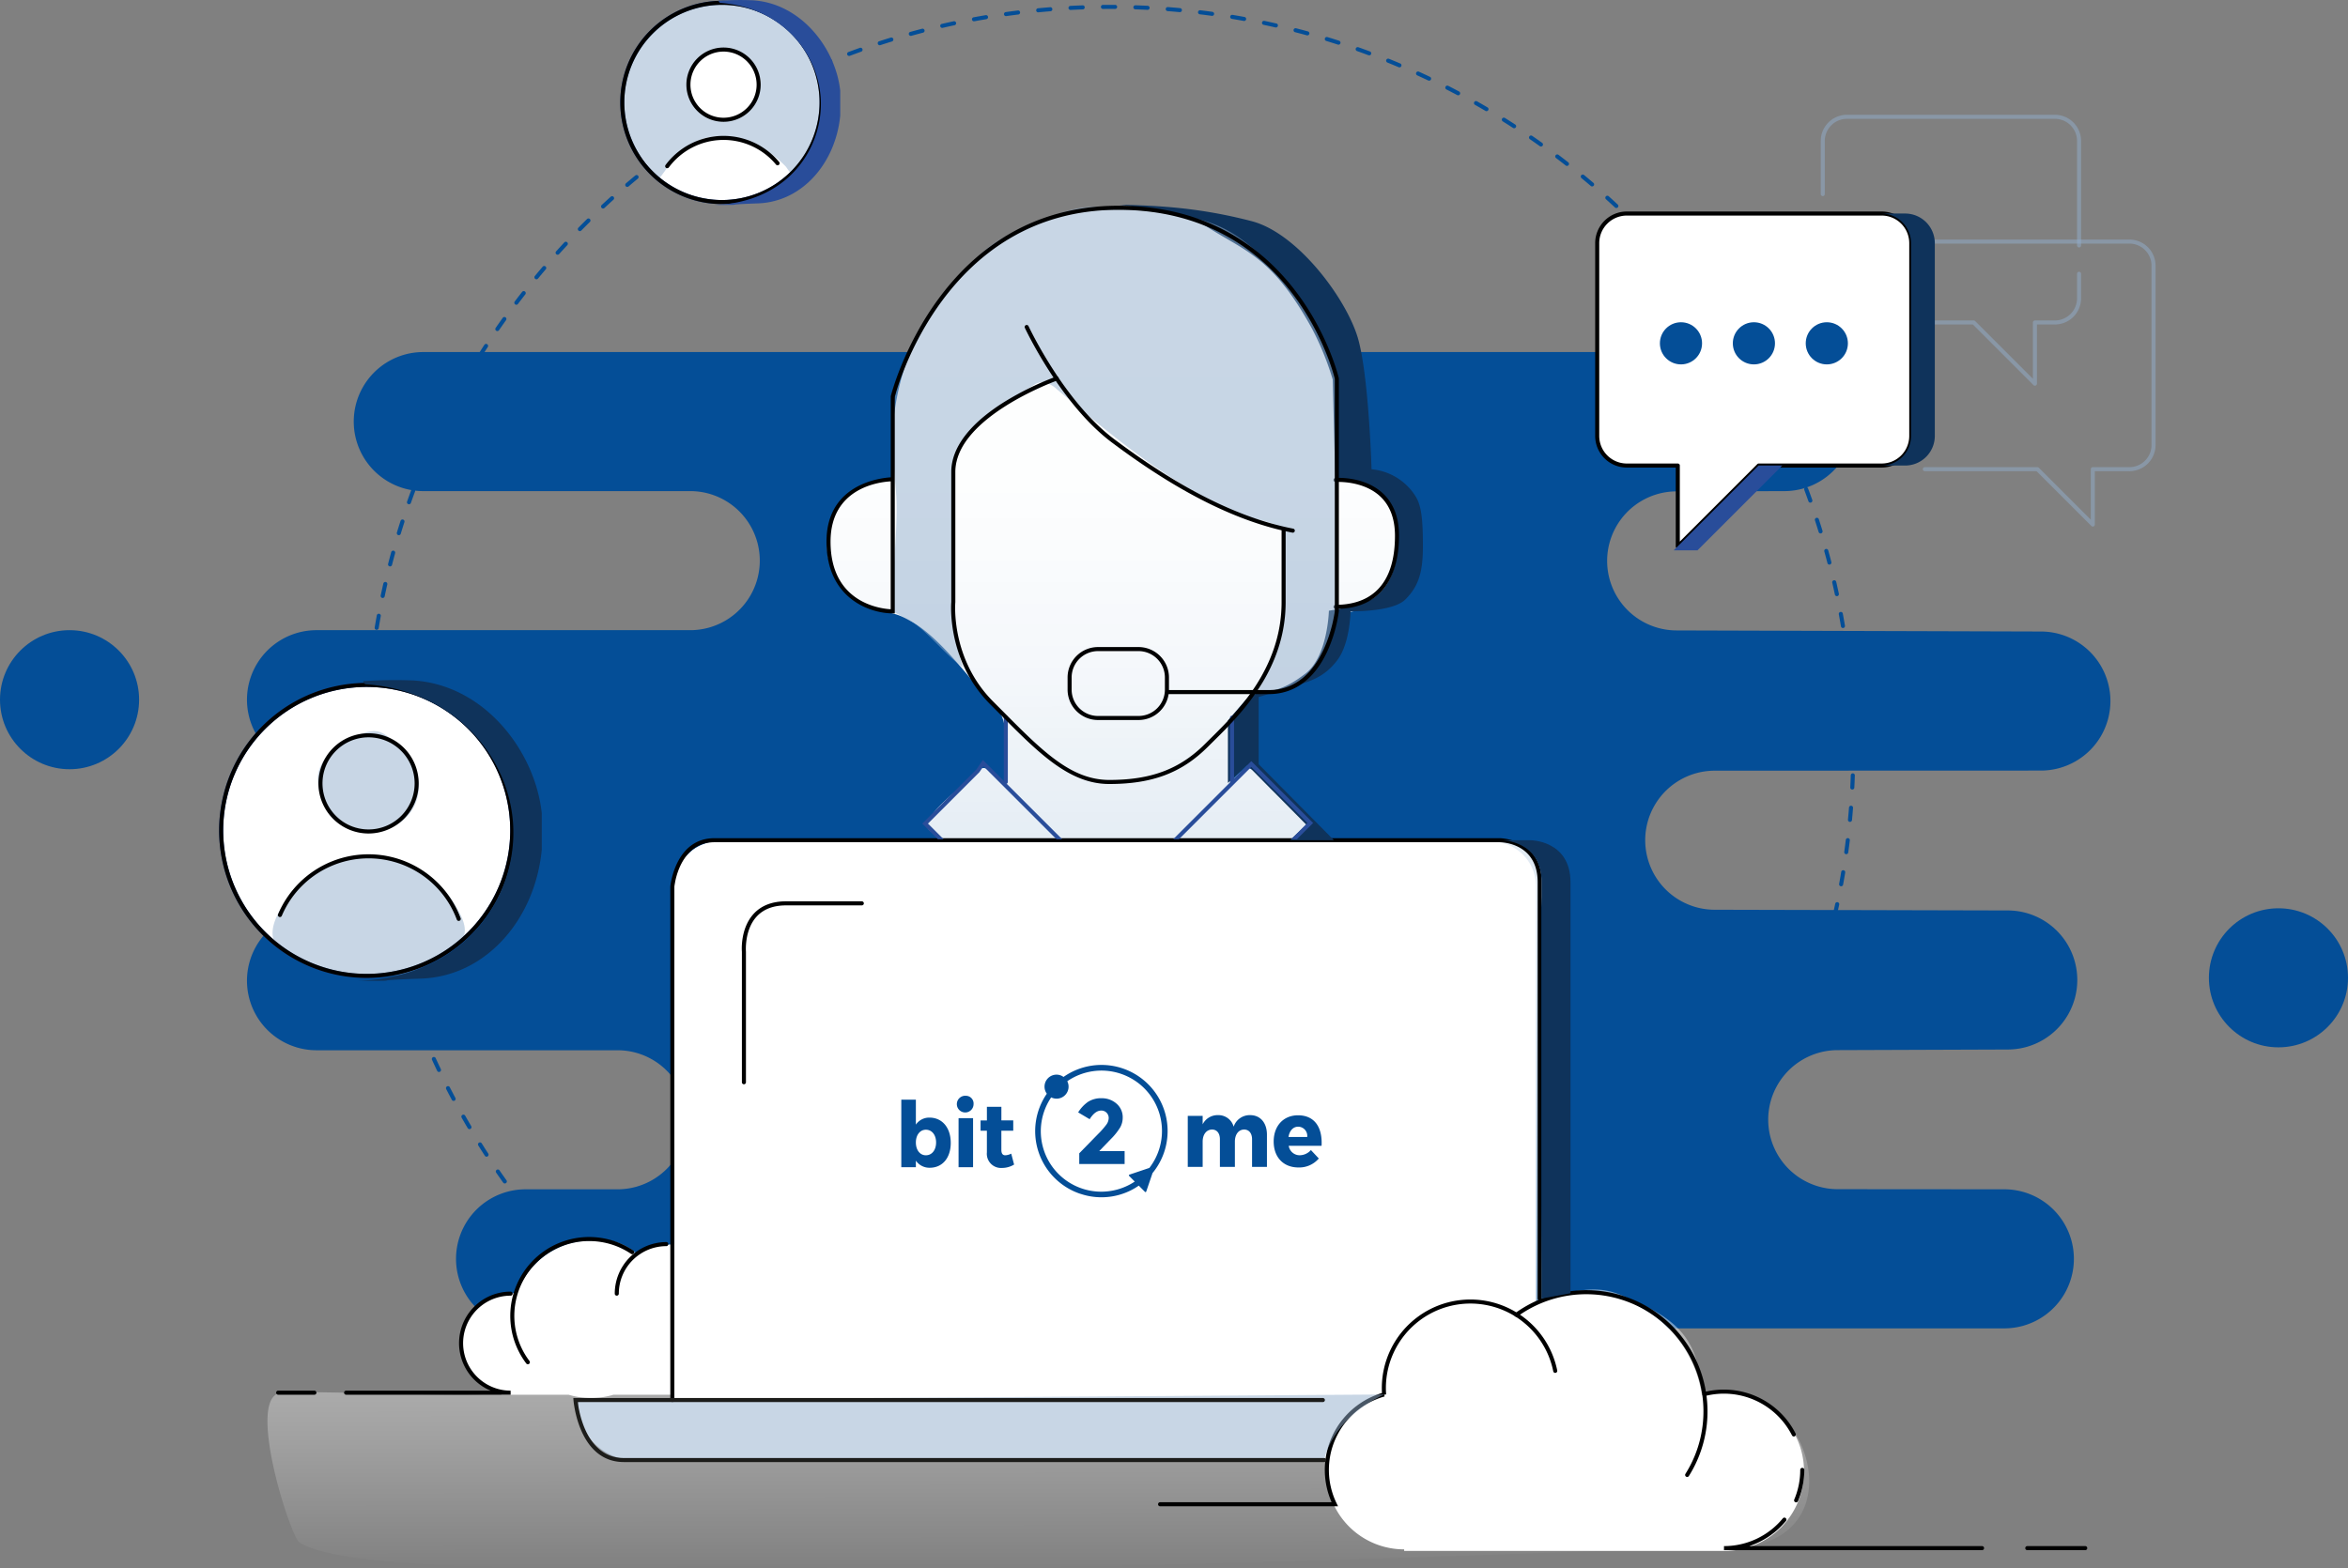 <svg xmlns="http://www.w3.org/2000/svg" xmlns:xlink="http://www.w3.org/1999/xlink" viewBox="0 0 579.03 386.867"><rect x="0" y="0" width="579.03" height="386.867" fill="#808080" stroke="none"/><defs><linearGradient id="a" x1="255.828" y1="50.416" x2="256.087" y2="387.422" gradientUnits="userSpaceOnUse"><stop offset="0" stop-color="#fff"/><stop offset="0.215" stop-color="#fff" stop-opacity="0.99"/><stop offset="0.35" stop-color="#fff" stop-opacity="0.956"/><stop offset="0.464" stop-color="#fff" stop-opacity="0.898"/><stop offset="0.565" stop-color="#fff" stop-opacity="0.817"/><stop offset="0.659" stop-color="#fff" stop-opacity="0.711"/><stop offset="0.746" stop-color="#fff" stop-opacity="0.582"/><stop offset="0.829" stop-color="#fff" stop-opacity="0.427"/><stop offset="0.908" stop-color="#fff" stop-opacity="0.248"/><stop offset="0.982" stop-color="#fff" stop-opacity="0.052"/><stop offset="1" stop-color="#fff" stop-opacity="0"/></linearGradient></defs><title>support-b2m</title><path d="M157.133,326.928a.497.497,0,0,1-.318-.114q-1.16-.958-2.305-1.935a.5.5,0,0,1,.646-.763l.003.003q1.138.971,2.292,1.923a.5.5,0,0,1-.319.886Zm-6.058-5.226a.495.495,0,0,1-.335-.129q-1.118-1.006-2.218-2.031a.5.5,0,1,1,.678-.735l.003.003q1.095,1.018,2.207,2.021a.5.5,0,0,1-.335.871Zm245.415-.103a.5.5,0,0,1-.335-.871q1.11-1.003,2.204-2.023a.5.5,0,1,1,.683.731l-.002.001q-1.1,1.024-2.216,2.033a.499.499,0,0,1-.335.129Zm-251.24-5.379a.498.498,0,0,1-.351-.144q-1.072-1.055-2.127-2.126a.5.5,0,1,1,.709-.704l.003.003q1.05,1.065,2.117,2.114a.5.5,0,0,1-.351.856Zm257.06-.108a.5.5,0,0,1-.351-.856q1.066-1.049,2.115-2.115a.5.5,0,0,1,.721.693l-.008.009q-1.055,1.072-2.127,2.127a.499.499,0,0,1-.35.144Zm-262.641-5.621a.5.5,0,0,1-.366-.159q-1.026-1.1-2.034-2.216a.5.5,0,0,1,.742-.67q1.003,1.11,2.023,2.204a.5.5,0,0,1-.366.841Zm268.219-.113a.5.5,0,0,1-.366-.841q1.018-1.094,2.021-2.206a.5.5,0,0,1,.742.67q-1.008,1.118-2.031,2.218a.5.5,0,0,1-.366.159ZM134.341,304.526a.499.499,0,0,1-.38-.175q-.977-1.144-1.936-2.303a.5.5,0,0,1,.763-.646l.008.01q.953,1.154,1.924,2.289a.5.5,0,0,1-.38.825Zm278.871-.119a.5.5,0,0,1-.381-.824q.973-1.14,1.924-2.293a.5.5,0,0,1,.771.637q-.958,1.16-1.934,2.305a.499.499,0,0,1-.381.176ZM129.279,298.337a.498.498,0,0,1-.395-.192q-.926-1.184-1.833-2.383a.5.5,0,0,1,.798-.604q.902,1.194,1.823,2.371a.5.5,0,0,1-.086.701.494.494,0,0,1-.308.106Zm288.992-.128a.491.491,0,0,1-.308-.106.498.498,0,0,1-.087-.699l.001-.002q.921-1.179,1.822-2.373a.5.5,0,1,1,.799.602q-.907,1.203-1.834,2.387a.499.499,0,0,1-.393.192ZM124.491,291.935a.498.498,0,0,1-.407-.209q-.873-1.223-1.728-2.46a.5.5,0,0,1,.823-.568q.85,1.232,1.718,2.446a.5.5,0,0,1-.406.791Zm298.568-.138a.5.5,0,0,1-.407-.79q.87-1.219,1.718-2.451a.5.5,0,0,1,.824.566q-.854,1.241-1.728,2.465a.501.501,0,0,1-.407.21Zm-303.073-6.467a.499.499,0,0,1-.419-.228q-.82-1.258-1.619-2.533a.5.5,0,0,1,.848-.531q.794,1.269,1.609,2.52a.5.5,0,0,1-.418.772Zm307.576-.148a.5.5,0,0,1-.419-.772q.814-1.255,1.609-2.524a.5.5,0,0,1,.848.531h0q-.8,1.276-1.619,2.538a.499.499,0,0,1-.419.228Zm-311.789-6.645a.5.5,0,0,1-.431-.246q-.764-1.292-1.506-2.6a.5.5,0,0,1,.869-.494h0q.738,1.301,1.499,2.586a.5.5,0,0,1-.43.754Zm316-.162a.5.5,0,0,1-.431-.753q.757-1.291,1.498-2.594a.5.5,0,0,1,.869.494q-.743,1.31-1.506,2.605a.497.497,0,0,1-.431.247Zm-319.912-6.807a.5.5,0,0,1-.442-.265q-.705-1.326-1.391-2.663a.5.5,0,0,1,.89-.455q.682,1.33,1.384,2.647a.5.5,0,0,1-.206.677l-0.0 0a.495.495,0,0,1-.234.059Zm323.822-.179a.491.491,0,0,1-.234-.059.499.499,0,0,1-.207-.675l0-.001q.703-1.323,1.384-2.656a.5.5,0,0,1,.892.452l-.002.003q-.684,1.34-1.392,2.67a.5.5,0,0,1-.441.266Zm-327.425-6.952a.5.5,0,0,1-.452-.284q-.647-1.355-1.273-2.721a.5.5,0,0,1,.909-.416q.623,1.358,1.266,2.705a.5.5,0,0,1-.451.716Zm331.027-.197a.5.5,0,0,1-.451-.715q.645-1.354,1.266-2.716a.5.5,0,0,1,.91.416q-.625,1.37-1.273,2.729A.499.499,0,0,1,439.286,264.24Zm-334.314-7.085a.499.499,0,0,1-.46-.305q-.587-1.38-1.152-2.772a.5.5,0,0,1,.927-.377h0q.562,1.386,1.145,2.759a.5.5,0,0,1-.46.695Zm337.599-.219a.492.492,0,0,1-.195-.04.499.499,0,0,1-.265-.654l0-.001q.584-1.377,1.146-2.768a.5.5,0,1,1,.928.373l-.001.002q-.565,1.397-1.153,2.783a.499.499,0,0,1-.46.305Zm-340.562-7.197a.5.5,0,0,1-.468-.324q-.526-1.405-1.03-2.82a.5.5,0,1,1,.942-.336q.501,1.409,1.024,2.805a.5.5,0,0,1-.293.643l-0.0 0A.481.481,0,0,1,102.009,249.739Zm343.523-.245a.5.5,0,0,1-.469-.675q.523-1.402,1.023-2.816a.5.5,0,0,1,.943.334q-.504,1.422-1.029,2.832a.5.5,0,0,1-.469.325Zm-346.158-7.292a.5.5,0,0,1-.476-.346q-.464-1.425-.904-2.861a.5.5,0,0,1,.331-.624.494.494,0,0,1,.621.32l.004.012q.438,1.427.899,2.846a.5.5,0,0,1-.476.654Zm348.79-.273a.493.493,0,0,1-.153-.024.5.5,0,0,1-.322-.629l0-0q.46-1.427.898-2.861a.5.5,0,0,1,.958.289l-.001.004q-.441,1.441-.904,2.875a.5.5,0,0,1-.475.347ZM97.073,234.557a.501.501,0,0,1-.481-.366q-.4-1.444-.777-2.897a.5.5,0,0,1,.968-.252q.376,1.447.773,2.882a.499.499,0,0,1-.347.615l-.001 0A.491.491,0,0,1,97.073,234.557Zm353.387-.306a.479.479,0,0,1-.133-.019.5.5,0,0,1-.35-.614l0-0q.4-1.443.772-2.897a.5.5,0,1,1,.969.25h0q-.376,1.462-.776,2.913a.501.501,0,0,1-.482.367ZM95.111,226.821a.5.5,0,0,1-.487-.388q-.336-1.46-.649-2.928a.5.5,0,1,1,.978-.209q.312,1.459.646,2.912a.5.5,0,0,1-.488.612Zm357.306-.341a.488.488,0,0,1-.111-.013.5.5,0,0,1-.376-.599l0-0q.334-1.459.644-2.93a.496.496,0,0,1,.584-.388l.009.002a.501.501,0,0,1,.386.593q-.312,1.478-.647,2.945a.499.499,0,0,1-.487.389Zm-358.928-7.471a.5.5,0,0,1-.491-.409q-.272-1.472-.521-2.952a.5.5,0,0,1,.986-.166q.248,1.472.518,2.937a.499.499,0,0,1-.4.582l-.001 0a.488.488,0,0,1-.091.009Zm360.542-.382a.571.571,0,0,1-.091-.008.501.501,0,0,1-.402-.582q.27-1.474.515-2.956a.495.495,0,0,1,.565-.413l.01.002a.5.5,0,0,1,.411.575v0q-.246,1.488-.517,2.972A.5.5,0,0,1,454.031,218.628ZM92.212,211.137a.5.5,0,0,1-.495-.431q-.209-1.488-.393-2.982a.5.5,0,0,1,.992-.123q.185,1.487.391,2.967a.5.5,0,0,1-.425.564l-.001 0A.566.566,0,0,1,92.212,211.137Zm363.085-.427a.552.552,0,0,1-.069-.005.499.499,0,0,1-.427-.562l0-.001q.204-1.484.386-2.977a.5.5,0,0,1,.992.121q-.182,1.499-.388,2.992a.5.5,0,0,1-.494.432Zm-364.021-7.517a.499.499,0,0,1-.497-.452q-.144-1.496-.263-2.997a.5.5,0,1,1,.997-.078h0q.118,1.493.261,2.979a.5.5,0,0,1-.449.546l-0,0c-.017.001-.032.002-.048.002Zm364.941-.452c-.016,0-.031-.001-.048-.002a.501.501,0,0,1-.451-.545q.139-1.487.255-2.98a.499.499,0,1,1,.996.076h0q-.116,1.503-.255,2.998a.5.5,0,0,1-.497.453ZM90.685,195.217a.5.5,0,0,1-.499-.474q-.078-1.5-.132-3.005a.499.499,0,0,1,.481-.518l.001,0a.493.493,0,0,1,.517.468l0.0.014q.054,1.498.132,2.989a.501.501,0,0,1-.473.526Zm366.102-.455-.025-0a.5.5,0,0,1-.474-.524h0q.075-1.491.124-2.989a.5.5,0,0,1,.5-.483l.017 0a.5.5,0,0,1,.483.516v0q-.05,1.506-.126,3.005a.499.499,0,0,1-.499.475ZM90.44,187.227a.5.5,0,0,1-.5-.495q-.008-.87-.008-1.742l.004-1.266a.5.5,0,0,1,.5-.497h.003a.5.5,0,0,1,.497.503v0l-.004,1.259q0,.867.008,1.732a.5.5,0,0,1-.495.505H90.445Zm366.573-.459h-.004a.5.5,0,0,1-.496-.503l.004-1.274q-.001-.858-.009-1.718a.5.5,0,0,1,.496-.504h.004a.5.5,0,0,1,.5.496q.007.863.009,1.726l-.004,1.282a.5.5,0,0,1-.5.497ZM90.537,179.23l-.017-0a.499.499,0,0,1-.483-.515l0-.001q.051-1.506.125-3.005a.48.48,0,0,1,.483-.477q.021 0.0.041.002a.5.5,0,0,1,.475.524q-.074,1.491-.125,2.989A.5.5,0,0,1,90.537,179.23Zm366.36-.455a.501.501,0,0,1-.5-.481q-.056-1.498-.132-2.99a.5.5,0,0,1,.997-.064l.001.012q.078,1.499.134,3.004a.5.5,0,0,1-.481.518ZM90.978,171.245l-.039-.001a.5.5,0,0,1-.46-.536v-0q.115-1.502.255-2.997a.5.5,0,1,1,.996.093q-.139,1.488-.254,2.98A.5.5,0,0,1,90.978,171.245Zm365.458-.456a.499.499,0,0,1-.497-.46q-.12-1.493-.262-2.98a.5.5,0,1,1,.996-.095h0q.142,1.494.262,2.995a.499.499,0,0,1-.457.538l-.001 0Q456.456,170.789,456.435,170.789ZM91.764,163.286a.511.511,0,0,1-.061-.003.501.501,0,0,1-.437-.557q.181-1.495.386-2.983a.5.5,0,0,1,.99.137q-.204,1.48-.383,2.967A.5.5,0,0,1,91.764,163.286Zm363.866-.453a.499.499,0,0,1-.495-.439q-.183-1.487-.391-2.966a.5.5,0,0,1,.99-.139q.208,1.488.393,2.982a.499.499,0,0,1-.434.557l-.001 0A.432.432,0,0,1,455.63,162.833ZM92.896,155.369a.472.472,0,0,1-.082-.007.5.5,0,0,1-.412-.575l0-0q.245-1.485.515-2.964a.5.5,0,1,1,.983.18h0q-.268,1.469-.512,2.947A.5.5,0,0,1,92.896,155.369Zm361.584-.45a.5.5,0,0,1-.492-.417q-.248-1.477-.52-2.946a.5.5,0,1,1,.982-.185l.001.004q.274,1.477.523,2.962a.5.5,0,0,1-.41.576l-0,0A.539.539,0,0,1,454.479,154.919ZM94.373,147.508a.5.5,0,0,1-.49-.603q.311-1.474.645-2.938a.5.5,0,1,1,.975.219l-.001.003q-.331,1.457-.641,2.922A.5.5,0,0,1,94.373,147.508Zm358.609-.446a.501.501,0,0,1-.489-.396q-.311-1.464-.647-2.92a.5.5,0,0,1,.975-.225q.338,1.463.651,2.937a.5.5,0,0,1-.489.604Zm-356.789-7.342a.5.5,0,0,1-.485-.625q.375-1.458.773-2.907a.5.5,0,0,1,.964.265q-.396,1.441-.768,2.891A.5.5,0,0,1,96.193,139.72Zm354.948-.441a.501.501,0,0,1-.484-.375q-.375-1.449-.774-2.889a.5.5,0,0,1,.962-.269l.001.002q.401,1.447.78,2.905a.5.5,0,0,1-.359.609l-0.0 0A.481.481,0,0,1,451.142,139.279Zm-352.788-7.26a.487.487,0,0,1-.146-.022.5.5,0,0,1-.333-.624q.441-1.447.904-2.882a.5.5,0,0,1,.952.307q-.461,1.427-.899,2.866A.501.501,0,0,1,98.354,132.02Zm350.61-.436a.499.499,0,0,1-.478-.353q-.441-1.432-.903-2.852a.5.5,0,0,1,.951-.31h0q.466,1.428.907,2.868a.5.5,0,0,1-.33.625l-.001 0A.491.491,0,0,1,448.964,131.584Zm-348.103-7.19a.51.51,0,0,1-.167-.028.501.501,0,0,1-.305-.638q.503-1.424,1.029-2.838a.5.5,0,0,1,.938.349h0q-.523,1.406-1.024,2.822A.499.499,0,0,1,100.861,124.394Zm345.585-.401a.499.499,0,0,1-.471-.332q-.502-1.411-1.026-2.81a.5.5,0,1,1,.936-.351q.527,1.407,1.032,2.825a.5.5,0,0,1-.303.639.506.506,0,0,1-.168.029Zm-342.745-7.103a.5.5,0,0,1-.463-.688q.565-1.4,1.153-2.788a.5.5,0,0,1,.921.39q-.584,1.381-1.147,2.773a.5.5,0,0,1-.463.312Zm339.896-.371a.499.499,0,0,1-.463-.312q-.561-1.381-1.145-2.75a.5.5,0,0,1,.92-.392h0q.586,1.377,1.15,2.766a.499.499,0,0,1-.463.688Zm-336.73-6.997a.5.5,0,0,1-.455-.708q.626-1.373,1.274-2.734a.5.5,0,1,1,.902.431q-.645,1.353-1.267,2.718a.5.5,0,0,1-.456.292Zm333.569-.319a.501.501,0,0,1-.455-.292q-.62-1.355-1.264-2.699a.5.5,0,0,1,.902-.432h0q.646,1.351,1.27,2.715a.5.5,0,0,1-.454.708ZM110.353,102.302a.5.5,0,0,1-.445-.727q.685-1.343,1.393-2.674a.5.5,0,1,1,.883.47q-.703,1.323-1.385,2.659a.5.5,0,0,1-.446.273Zm326.604-.274a.5.5,0,0,1-.445-.272q-.68-1.328-1.382-2.643a.5.5,0,0,1,.883-.471q.705,1.323,1.39,2.658a.5.5,0,0,1-.445.728ZM114.15,95.245a.5.5,0,0,1-.435-.747q.743-1.312,1.508-2.61a.5.5,0,0,1,.863.505l-.002.003q-.76,1.291-1.499,2.595A.501.501,0,0,1,114.15,95.245ZM433.164,95.009a.499.499,0,0,1-.435-.253q-.738-1.298-1.496-2.582a.5.5,0,0,1,.861-.509q.762,1.291,1.504,2.596a.5.5,0,0,1-.435.747ZM118.251,88.364a.5.5,0,0,1-.423-.765q.8-1.277,1.62-2.54a.5.5,0,0,1,.841.542l-.002.003q-.816,1.255-1.611,2.526A.5.5,0,0,1,118.251,88.364Zm310.818-.206a.498.498,0,0,1-.423-.233Q427.85,86.66,427.037,85.409a.5.5,0,1,1,.838-.545q.819,1.257,1.617,2.528a.5.5,0,0,1-.423.767ZM122.648,81.671a.5.5,0,0,1-.411-.784q.854-1.24,1.727-2.466a.5.5,0,1,1,.822.569l-.008.011q-.869,1.219-1.718,2.453a.499.499,0,0,1-.412.216Zm302.028-.181a.501.501,0,0,1-.412-.216q-.847-1.229-1.716-2.444a.5.5,0,0,1,.814-.581q.872,1.221,1.726,2.458a.5.5,0,0,1-.412.784Zm-297.346-6.313a.5.5,0,0,1-.398-.801q.907-1.201,1.833-2.388a.5.5,0,0,1,.788.615q-.92,1.18-1.823,2.375A.499.499,0,0,1,127.33,75.177ZM419.998,75.017a.497.497,0,0,1-.398-.198q-.902-1.192-1.822-2.368a.5.5,0,0,1,.787-.616q.926,1.182,1.832,2.381a.5.5,0,0,1-.398.802ZM132.289,68.896a.5.5,0,0,1-.385-.818q.958-1.16,1.934-2.305a.5.5,0,0,1,.761.648q-.97,1.139-1.923,2.293A.5.5,0,0,1,132.289,68.896Zm282.752-.145a.502.502,0,0,1-.386-.181q-.952-1.152-1.923-2.288a.5.5,0,1,1,.76-.65q.977,1.143,1.935,2.3a.501.501,0,0,1-.386.819ZM137.515,62.838a.5.5,0,0,1-.372-.834q1.007-1.118,2.032-2.219a.5.5,0,0,1,.731.682h0q-1.02,1.095-2.021,2.206A.498.498,0,0,1,137.515,62.838Zm272.299-.134a.498.498,0,0,1-.371-.165q-1.002-1.11-2.021-2.203a.5.5,0,0,1,.73-.682h0q1.025,1.099,2.033,2.215a.5.5,0,0,1-.371.835ZM142.997,57.012a.5.5,0,0,1-.356-.851q1.054-1.072,2.125-2.127a.5.5,0,0,1,.702.713q-1.066,1.05-2.114,2.116A.497.497,0,0,1,142.997,57.012Zm261.331-.125a.498.498,0,0,1-.356-.149q-1.049-1.066-2.115-2.114a.5.5,0,1,1,.693-.721l.009.008q1.072,1.054,2.127,2.125a.5.5,0,0,1-.356.851Zm-255.604-5.454a.5.5,0,0,1-.341-.866q1.099-1.025,2.215-2.033a.5.5,0,1,1,.67.742q-1.11,1.002-2.202,2.022a.5.5,0,0,1-.341.134Zm249.871-.121a.499.499,0,0,1-.341-.134q-1.094-1.02-2.206-2.021a.5.5,0,1,1,.67-.743h0q1.118,1.007,2.218,2.032a.5.5,0,0,1-.341.866ZM154.686,46.108a.5.5,0,0,1-.325-.88q1.142-.976,2.3-1.935a.5.5,0,0,1,.638.771q-1.152.953-2.288,1.924A.498.498,0,0,1,154.686,46.108ZM392.623,45.988a.498.498,0,0,1-.324-.12q-1.138-.971-2.293-1.924a.5.5,0,0,1,.637-.771q1.16.958,2.305,1.935a.5.5,0,0,1-.324.88ZM160.872,41.049a.5.5,0,0,1-.309-.894q1.182-.926,2.381-1.832a.5.5,0,1,1,.605.797l-.001.001q-1.192.901-2.368,1.821A.497.497,0,0,1,160.872,41.049Zm225.552-.121a.498.498,0,0,1-.308-.106q-1.179-.92-2.374-1.823a.5.5,0,1,1,.602-.798q1.203.907,2.388,1.833a.5.5,0,0,1-.308.894ZM167.269,36.264a.5.5,0,0,1-.291-.907q1.221-.872,2.457-1.726a.5.5,0,0,1,.568.823q-1.23.849-2.444,1.716A.496.496,0,0,1,167.269,36.264Zm212.74-.123a.499.499,0,0,1-.29-.093q-1.22-.869-2.453-1.719a.5.5,0,0,1,.567-.823q1.241.854,2.466,1.728a.5.5,0,0,1-.29.907Zm-206.143-4.378a.5.5,0,0,1-.273-.919q1.258-.818,2.529-1.617a.5.5,0,1,1,.532.847q-1.265.794-2.515,1.608A.496.496,0,0,1,173.866,31.763Zm199.525-.126a.498.498,0,0,1-.272-.081q-1.257-.816-2.526-1.611a.5.5,0,0,1,.531-.848q1.276.8,2.54,1.62a.5.5,0,0,1-.272.919ZM180.648,27.555a.5.5,0,0,1-.255-.931q1.291-.762,2.596-1.504a.5.5,0,1,1,.494.869q-1.298.738-2.582,1.497A.501.501,0,0,1,180.648,27.555ZM366.577,27.423a.499.499,0,0,1-.253-.069q-1.289-.76-2.594-1.499a.5.5,0,0,1,.492-.87q1.312.743,2.609,1.508a.5.5,0,0,1-.255.931Zm-178.971-3.775a.5.5,0,0,1-.236-.941q1.323-.705,2.658-1.389a.5.5,0,0,1,.456.89q-1.328.681-2.643,1.382A.504.504,0,0,1,187.606,23.648Zm171.98-.137a.493.493,0,0,1-.234-.059q-1.324-.703-2.659-1.385a.5.5,0,0,1,.455-.891q1.342.685,2.673,1.393a.5.5,0,0,1-.234.941ZM194.724,20.049a.5.5,0,0,1-.216-.951q1.351-.646,2.715-1.271a.5.5,0,0,1,.416.909q-1.355.621-2.699,1.264A.5.5,0,0,1,194.724,20.049Zm157.703-.144a.503.503,0,0,1-.215-.048q-1.355-.645-2.719-1.267a.5.5,0,0,1,.403-.915l.012.005q1.374.626,2.734,1.274a.5.5,0,0,1-.215.951ZM201.988,16.767a.5.5,0,0,1-.196-.96q1.377-.586,2.766-1.151a.5.5,0,1,1,.378.926l-.001 0q-1.381.562-2.751,1.145A.496.496,0,0,1,201.988,16.767Zm143.125-.148a.504.504,0,0,1-.195-.04q-1.38-.584-2.772-1.147a.5.5,0,1,1,.375-.927q1.399.565,2.788,1.153a.5.5,0,0,1-.195.96Zm-135.71-2.818a.5.5,0,0,1-.175-.968q1.407-.527,2.825-1.032a.5.5,0,0,1,.335.942q-1.41.502-2.81,1.026a.5.5,0,0,1-.175.032Zm128.254-.146a.501.501,0,0,1-.175-.031q-1.405-.523-2.821-1.023a.5.5,0,1,1,.332-.943h0q1.425.503,2.839,1.029a.5.5,0,0,1-.175.969Zm-120.705-2.496a.5.5,0,0,1-.155-.976q1.429-.464,2.868-.907a.5.5,0,0,1,.294.956h0q-1.432.439-2.852.902A.502.502,0,0,1,216.952,11.159Zm113.123-.136a.507.507,0,0,1-.153-.024q-1.43-.461-2.866-.899a.5.5,0,0,1,.291-.957h0q1.446.441,2.882.904a.5.5,0,0,1-.153.976ZM224.61,8.852a.5.5,0,0,1-.133-.982q1.448-.401,2.905-.78a.5.5,0,0,1,.252.968q-1.449.377-2.889.776A.511.511,0,0,1,224.61,8.852Zm97.791-.121a.503.503,0,0,1-.133-.018q-1.438-.396-2.89-.768a.5.5,0,1,1,.243-.97l.005.001q1.459.375,2.907.773a.5.5,0,0,1-.133.982ZM232.361,6.883a.5.5,0,0,1-.112-.987q1.463-.338,2.937-.652a.5.5,0,1,1,.208.979q-1.464.311-2.92.648A.496.496,0,0,1,232.361,6.883Zm82.282-.102a.493.493,0,0,1-.111-.013q-1.456-.331-2.922-.641a.5.5,0,0,1,.207-.979q1.472.311,2.938.645a.5.5,0,0,1-.111.987ZM240.192,5.257a.5.5,0,0,1-.09-.992q1.477-.273,2.962-.522a.5.5,0,1,1,.165.986h0q-1.477.248-2.946.52A.485.485,0,0,1,240.192,5.257Zm66.618-.082a.476.476,0,0,1-.091-.008q-1.469-.268-2.947-.513a.5.5,0,0,1,.164-.986q1.484.246,2.963.516a.5.5,0,0,1-.089.992ZM248.086,3.976a.5.5,0,0,1-.069-.995q1.488-.208,2.982-.393a.492.492,0,0,1,.556.419l.002.015a.5.5,0,0,1-.434.558l-0.0 0q-1.488.185-2.966.391A.486.486,0,0,1,248.086,3.976Zm50.826-.062a.474.474,0,0,1-.069-.005q-1.479-.204-2.966-.383a.5.5,0,0,1-.437-.556l0-0a.517.517,0,0,1,.556-.437q1.496.181,2.983.386a.5.5,0,0,1-.067.995Zm-42.883-.874a.5.5,0,0,1-.047-.998q1.495-.144,2.996-.263a.5.5,0,0,1,.079.997h0q-1.493.118-2.979.261c-.016.001-.033.002-.048.002Zm34.938-.042c-.016,0-.031-0-.048-.002q-1.485-.139-2.979-.254a.5.5,0,0,1,.069-.998l.007.001q1.502.115,2.997.255a.5.5,0,0,1-.046.998Zm-26.962-.547a.5.5,0,0,1-.026-1q1.5-.078,3.005-.132a.485.485,0,0,1,.516.451l.001.031a.5.5,0,0,1-.481.518l-.001,0q-1.498.054-2.989.132Zm18.985-.023-.025-0q-1.492-.075-2.989-.125a.499.499,0,0,1-.483-.515l0-.001a.52.52,0,0,1,.516-.483q1.506.051,3.005.125a.5.5,0,0,1-.024 1ZM271.995,2.205a.5.5,0,1,1-.005-1q.867-.008,1.735-.008l1.273.004a.5.5,0,1,1-.003,1h-.003L273.725,2.197q-.864,0-1.725.008Z" style="fill:#044e97"/><path d="M413.482,155.513a17.151,17.151,0,0,1,0-34.302l26.541-.064a17.151,17.151,0,0,0,0-34.302H104.389a17.151,17.151,0,0,0,0,34.302h65.828a17.151,17.151,0,0,1,0,34.302H78.057a17.151,17.151,0,1,0,0,34.302h35.891a17.151,17.151,0,0,1,0,34.302l-35.891.72a17.151,17.151,0,0,0,0,34.302H152.288a17.151,17.151,0,0,1,0,34.302h-22.678a17.151,17.151,0,0,0,0,34.302H494.281a17.151,17.151,0,0,0,0-34.302l-41.078-.031a17.151,17.151,0,0,1,0-34.302l41.918-.152a17.151,17.151,0,1,0,0-34.302l-72.25-.177a17.151,17.151,0,0,1,0-34.302l80.419-.028a17.151,17.151,0,1,0,0-34.302Z" style="fill:#044e97"/><path d="M401.843,344.86H378.798V218.632a11.046,11.046,0,0,0-11.046-11.046H177.349a11.046,11.046,0,0,0-11.046,11.046V344.86H144.156a1.529,1.529,0,0,0-1.529,1.529,13.771,13.771,0,0,0,13.771,13.771H389.601a13.771,13.771,0,0,0,13.771-13.771A1.529,1.529,0,0,0,401.843,344.86Z" style="fill:#fff"/><path d="M180.173,319.02a12.515,12.515,0,0,0-2.853.339,12.493,12.493,0,0,0-20.205-9.593A19.35,19.35,0,0,0,127.452,319.072c-.34-.028-.682-.052-1.029-.052a12.509,12.509,0,0,0-2.794,24.703v.324H140.209a19.273,19.273,0,0,0,11.081,0h28.883a12.513,12.513,0,0,0,0-25.027Z" style="fill:#fff"/><path d="M425.301,343.408a19.567,19.567,0,0,0-5.589.82,29.803,29.803,0,0,0-46.944-19.825,20.945,20.945,0,0,0-31.413,18.165c0,.629.04,1.248.094,1.863a19.189,19.189,0,0,0,4.824,37.764v.388h79.029a19.588,19.588,0,1,0,0-39.176Z" style="fill:#fff"/><circle cx="17.151" cy="172.6" r="17.151" style="fill:#044e97"/><circle cx="561.879" cy="241.204" r="17.151" style="fill:#044e97"/><path d="M128.062,319.711c1.31-6.706,6.948-11.635,13.26-13.26s11.894-.809,16.292,3.251c2.692-2.601,5.225-2.805,8.999-2.805-.175-25.503-1.473-51.946,0-77.407.36-6.223-.969-14.079,3.128-18.778,5.537-6.349,21.926-2.948,30.621-3.09,14.28-.233,32.753-.454,32.753-.454-4.806-2.529-4.839-2.856-4.05-4.764,1.44-3.483,8.1-8.081,11.027-11.56,2.601-3.092,4.889-.173,5.641.805.867,1.129,1.985,2.909,2.101,1.49,1.594-19.578-1.898-17.908-7.915-25.068-5.208-6.197-12.465-15.283-20.398-16.896-6.903-1.404-15.368-6.226-15.561-16.497-.153-8.094,3.51-14.742,16.146-16.614-1.639-22.04,5.489-42.173,22.718-56.014a35.353,35.353,0,0,1,11.734-6.648c4.056-1.217,8.526-3.041,12.75-3.333,8.279-.572,15.739-.568,23.451,1.268,22.1,5.261,39.098,26.245,38.707,48.959-.059,3.453.694,15.666.694,15.666s4.81-.442,10.461,3.179c6.455,4.136,5.417,10.278,4.793,17.918s-8.301,12.534-15.949,11.995c-1.895,6.481-2.355,19.912-19.669,19.912l-5.803,7.382c-1.233,3.273-.893,10.586.052,13.953,4.556-4.556,3.951-3.212,9.117,1.954,2.93,2.93,7.547,5.153,9.755,9.001,1.458,2.542-14.147,4.007,12.5,4.007,11.781,0,40.913-2.131,42.867,3.273,4.02,6.725,1.014,13.757,1.264,21.588.972,30.476-.014,57.722.958,88.198,13.991-3.845,16.561-2.114,22.892.735,8.108,3.648,12.672,7.424,14.825,14.024.597,1.832,1.378,11.003,3.165,10.282,23.109-9.328,39.607,36.529,4.564,36.529-32.53,0-163.28,6.783-237.802,4.499-16.931-.519-99.493,3.175-114.278-5.858-2.247-1.373-13.473-36.328-4.467-36.983,8.935-.65,53.987,1.505,51.919-.118C104.188,329.977,121.682,316.958,128.062,319.711Z" style="fill:url(#a)"/><path d="M165.804,345.86a.5.5,0,0,1-.5-.499V218.684c.013-.164,1.194-11.922,10.883-11.922h193.65c.104,0,10.364.124,10.364,10.884V320.32a.5.5,0,0,1-1,0V217.646c0-9.771-8.981-9.884-9.364-9.884H176.187c-8.787,0-9.875,10.857-9.885,10.967l.002,126.632a.5.5,0,0,1-.499.5Z"/><path d="M183.455,267.467a.5.5,0,0,1-.5-.499v-32.189c-.019-.189-.455-5.696,2.896-9.352,1.88-2.05,4.567-3.09,7.987-3.09h18.69a.5.5,0,0,1,0,1H193.839c-3.128,0-5.567.931-7.25,2.766-3.058,3.335-2.64,8.58-2.636,8.633l.002,32.231a.5.5,0,0,1-.499.5Z"/><path d="M442.933,370.601a.5.5,0,0,1-.461-.694,18.689,18.689,0,0,0,1.478-7.319.5.5,0,1,1,1,0,19.687,19.687,0,0,1-1.556,7.708A.501.501,0,0,1,442.933,370.601Z"/><path d="M442.364,354.351a.499.499,0,0,1-.445-.273,18.83,18.83,0,0,0-21.221-9.763.5.5,0,1,1-.239-.972l.003-.001a19.834,19.834,0,0,1,22.348,10.282.5.5,0,0,1-.445.727Z"/><path d="M488.784,382.39H425.147v-1a18.752,18.752,0,0,0,14.509-6.843.5.5,0,0,1,.771.637,19.775,19.775,0,0,1-9.051,6.206h57.407a.5.5,0,0,1,0,1Z"/><path d="M329.97,371.569H286.086a.5.5,0,1,1,0-1h42.299a19.803,19.803,0,0,1,9.421-25.77,20.008,20.008,0,0,1,2.994-1.177,21.845,21.845,0,0,1,43.22-5.558.5.5,0,0,1-.98.199,20.844,20.844,0,0,0-41.214,5.703l-.486.083.118.422a18.821,18.821,0,0,0-11.839,26.378Z"/><path d="M416.065,364.334a.493.493,0,0,1-.267-.077.5.5,0,0,1-.156-.689v0a28.912,28.912,0,0,0-41.401-38.835.5.5,0,1,1-.589-.809l.003-.002a29.913,29.913,0,0,1,42.833,40.179A.5.5,0,0,1,416.065,364.334Z"/><path d="M514.229,382.39H499.944a.5.5,0,0,1,0-1h14.285a.5.5,0,0,1,0,1Z"/><path d="M130.176,336.532a.499.499,0,0,1-.399-.198A19.455,19.455,0,0,1,156.165,308.464a.5.5,0,1,1-.557.83l-.003-.002a18.455,18.455,0,0,0-25.032,26.438.5.5,0,0,1-.398.802Z"/><path d="M125.923,344.047H85.352a.5.5,0,0,1,0-1h35.628a12.717,12.717,0,0,1,4.943-24.434.5.5,0,1,1,0,1,11.717,11.717,0,0,0,0,23.434Z"/><path d="M152.102,319.613a.5.5,0,0,1-.5-.499v-.001a12.731,12.731,0,0,1,12.717-12.717.5.5,0,0,1,0,1,11.73,11.73,0,0,0-11.717,11.717.5.5,0,0,1-.499.5Z"/><path d="M77.535,344.047H68.6a.5.5,0,1,1,0-1h8.935a.5.5,0,0,1,0,1Z"/><g style="opacity:0.5"><path d="M141.922,345.361s1.63,14.8,13.964,14.8H326.572s1.444-9.902,14.75-16.17Z" style="fill:#91adcc"/></g><path d="M326.572,360.66H153.863c-11.238,0-12.429-15.112-12.439-15.265l-.038-.535H326.226a.5.5,0,0,1,0,1h-183.749c.32,2.604,2.231,13.8,11.385,13.8H326.572a.5.5,0,0,1,0,1Z" style="fill:#1d1d1b"/><circle cx="90.432" cy="204.844" r="35.89" style="fill:#fff"/><path d="M90.432,241.234a36.39,36.39,0,1,1,36.391-36.391A36.39,36.39,0,0,1,90.432,241.234Zm0-71.781a35.39,35.39,0,1,0,35.391,35.39A35.39,35.39,0,0,0,90.432,169.454Z" style="fill:#294d9a"/><circle cx="178.034" cy="25.269" r="24.57" style="fill:#fff"/><path d="M178.034,50.339A25.07,25.07,0,1,1,203.104,25.269,25.07,25.07,0,0,1,178.034,50.339Zm0-49.139A24.07,24.07,0,1,0,202.104,25.269,24.07,24.07,0,0,0,178.034,1.2Z" style="fill:#294d9a"/><g style="opacity:0.5"><path d="M72.848,219.616A28.214,28.214,0,0,1,85.279,211.726a23.194,23.194,0,0,1,16.619,1.807,26.674,26.674,0,0,1,11.658,12.116c.849,1.752,1.516,3.831.712,5.604a7.606,7.606,0,0,1-2.925,2.877c-4.027,2.719-8.215,5.505-13.004,6.328a28.915,28.915,0,0,1-5.814.271,52.202,52.202,0,0,1-12.402-1.684,36.788,36.788,0,0,1-7.343-2.935c-1.644-.872-4.43-2.039-5.183-3.907C65.908,228.013,70.197,222.368,72.848,219.616Z" style="fill:#91adcc"/></g><g style="opacity:0.5"><path d="M78.447,193.52a9.076,9.076,0,0,1,.099-3.008c.649-2.956,3.105-5.161,5.641-6.812a34.669,34.669,0,0,1,3.86-2.175c1.783-.86,3.837-1.574,5.707-.923a7.923,7.923,0,0,1,2.369,1.5c3.202,2.653,6.242,5.923,7.003,10.011a10.924,10.924,0,0,1-3.374,9.933C92.355,208.69,79.573,203.019,78.447,193.52Z" style="fill:#91adcc"/></g><g style="opacity:0.5"><path d="M162.388,44.21c.747-.783,2.231-3.007,3.37-4.441a18.818,18.818,0,0,1,2.977-2.977c3.206-2.214,4.885-3.206,9.942-3.206,4.296,0,10.643,2.819,15.131,7.534.145.152.9,1.389,1.11,1.397a4.627,4.627,0,0,0,1.398-.834c5.113-5.67,7.004-14.071,5.738-21.6a20.695,20.695,0,0,0-1.643-4.969,29.488,29.488,0,0,0-2.013-3.592A20.493,20.493,0,0,0,190.356,3.686C185.96,1.289,179.457.728,174.456.96A21.889,21.889,0,0,0,165.108,4.217,13.583,13.583,0,0,0,160.235,8.902c-.812,1.243-2.456,2.362-3.217,3.638a23.738,23.738,0,0,0-3.553,14.252,47.35,47.35,0,0,0,1.319,6.432c.264,1.122,1.482,2.556,2.019,3.576a13.682,13.682,0,0,0,1.423,2.053Zm20.24-15.586c-2.273,1.182-5.799.916-8.334-.13-3.74-1.542-4.869-5.276-4.665-8.908a7.1,7.1,0,0,1,.506-2.525c.86-1.916,2.957-2.9,4.89-3.719a10.514,10.514,0,0,1,4.427-1.145,6.814,6.814,0,0,1,4.212,1.895c1.161,1.059,2.067,1.341,2.857,2.699a9.867,9.867,0,0,1,1.097,3.594c.007,1.817-2.301,6.84-4.99,8.238Z" style="fill:#91adcc"/></g><path d="M90.432,241.234a36.39,36.39,0,1,1,36.391-36.391A36.39,36.39,0,0,1,90.432,241.234Zm0-71.781a35.39,35.39,0,1,0,35.391,35.39A35.39,35.39,0,0,0,90.432,169.454Z"/><path d="M113.124,227.172a.499.499,0,0,1-.468-.325,23.234,23.234,0,0,0-43.167-.925.5.5,0,0,1-.921-.388l0-.001a24.233,24.233,0,0,1,45.024.964.499.499,0,0,1-.468.675Z"/><path d="M90.889,205.606a12.362,12.362,0,1,1,12.362-12.362h0A12.377,12.377,0,0,1,90.889,205.606Zm0-23.725a11.362,11.362,0,1,0,11.362,11.362v0A11.375,11.375,0,0,0,90.889,181.881Z"/><path d="M178.034,50.339A25.07,25.07,0,1,1,203.104,25.269,25.07,25.07,0,0,1,178.034,50.339Zm0-49.139A24.07,24.07,0,1,0,202.104,25.269,24.07,24.07,0,0,0,178.034,1.2Z"/><path d="M164.534,41.497a.5.5,0,0,1-.4-.799,17.819,17.819,0,0,1,28.006-.74.5.5,0,1,1-.77.639h0a16.819,16.819,0,0,0-26.435.699A.499.499,0,0,1,164.534,41.497Z"/><path d="M178.428,30.043a9.159,9.159,0,1,1,9.159-9.159A9.159,9.159,0,0,1,178.428,30.043Zm0-17.318a8.159,8.159,0,1,0,8.159,8.159h0A8.168,8.168,0,0,0,178.428,12.725Z"/><path d="M464.033,52.675H401.177a7.318,7.318,0,0,0-7.297,7.297v47.57a7.318,7.318,0,0,0,7.297,7.297h12.575v19.966l19.966-19.966h30.314a7.318,7.318,0,0,0,7.297-7.297V59.972A7.318,7.318,0,0,0,464.033,52.675Z" style="fill:#fff"/><path d="M413.752,135.304a.494.494,0,0,1-.191-.038.5.5,0,0,1-.309-.462V115.338H401.178a7.806,7.806,0,0,1-7.797-7.797V59.971a7.806,7.806,0,0,1,7.797-7.796h62.855A7.806,7.806,0,0,1,471.83,59.971v47.57a7.806,7.806,0,0,1-7.797,7.797H433.926l-19.82,19.82A.5.5,0,0,1,413.752,135.304Zm-12.574-82.129a6.804,6.804,0,0,0-6.797,6.796v47.57a6.804,6.804,0,0,0,6.797,6.797h12.574a.5.5,0,0,1,.5.499v18.76l19.113-19.113a.5.5,0,0,1,.354-.146h30.314a6.804,6.804,0,0,0,6.797-6.797V59.971a6.804,6.804,0,0,0-6.797-6.796Z"/><g style="opacity:0.5"><path d="M516.098,129.898a.5.5,0,0,1-.354-.146l-13.519-13.518H474.676a.5.5,0,0,1,0-1h27.757a.5.5,0,0,1,.354.146l12.811,12.811V115.734a.5.5,0,0,1,.499-.5h9.023a5.464,5.464,0,0,0,5.457-5.457v-44.23a5.464,5.464,0,0,0-5.457-5.457H475.361a.5.5,0,0,1,0-1H525.12a6.464,6.464,0,0,1,6.457,6.457v44.23a6.464,6.464,0,0,1-6.457,6.457h-8.522V129.398a.5.5,0,0,1-.309.462A.494.494,0,0,1,516.098,129.898Z" style="fill:#91adcc"/></g><g style="opacity:0.5"><path d="M512.71,61.046a.5.5,0,0,1-.5-.499v-25.776a5.464,5.464,0,0,0-5.457-5.457h-51.292a5.463,5.463,0,0,0-5.456,5.457v13.104a.5.5,0,1,1-1,0v-13.104a6.464,6.464,0,0,1,6.456-6.457h51.292a6.464,6.464,0,0,1,6.457,6.457V60.546a.5.5,0,0,1-.499.5Z" style="fill:#91adcc"/></g><g style="opacity:0.5"><path d="M501.826,95.143a.5.5,0,0,1-.354-.146L486.519,80.044h-9.383a.5.5,0,0,1,0-1h9.59a.5.5,0,0,1,.354.146l14.246,14.246V79.544a.5.5,0,0,1,.499-.5h4.927a5.464,5.464,0,0,0,5.457-5.457v-6.054a.5.5,0,0,1,1,0v6.054a6.464,6.464,0,0,1-6.457,6.457h-4.427V94.643a.5.5,0,0,1-.309.462A.494.494,0,0,1,501.826,95.143Z" style="fill:#91adcc"/></g><circle cx="414.539" cy="84.691" r="5.198" style="fill:#044e97"/><circle cx="432.522" cy="84.691" r="5.198" style="fill:#044e97"/><circle cx="450.504" cy="84.691" r="5.198" style="fill:#044e97"/><path d="M387.293,319.013V217.645c0-10.383-9.864-10.383-9.864-10.383h-7.127s9.864,0,9.864,10.383V320.321Z" style="fill:#0f335b"/><polygon points="412.75 135.751 418.612 135.751 439.526 114.838 433.663 114.838 412.75 135.751" style="fill:#294d9a"/><path d="M469.84,52.675h-5.863a7.318,7.318,0,0,1,7.297,7.297v47.57a7.318,7.318,0,0,1-7.297,7.297h5.863a7.318,7.318,0,0,0,7.297-7.297V59.971A7.318,7.318,0,0,0,469.84,52.675Z" style="fill:#0f335b"/><path d="M350.895,134.804c0-6.571-.338-10.097-1.848-12.438a14.31,14.31,0,0,0-10.816-6.608s-.634-22.408-3.263-32.002S320.233,57.58,308.687,54.562c-12.878-3.365-23.327-3.872-32.589-4.055,4.846.581,17.644,2.877,20.861,4.993,9.988,6.571,16.63,7.417,26.602,25.588a70.214,70.214,0,0,1,5.098,12.541l.63,24.429s14.014-.451,15.155,11.34-3.064,16.259-5.693,18.099-11.04,3.154-11.04,3.154-.263,11.302-5.783,15.508-7.885,4.206-13.668,5.257l-5.447,6.308v15.415l4.754-4.428L322.192,203.484l-4.087,3.778,10.85-.001L310.396,188.519V171.938s4.436-1.314,8.642-2.628,7.623-2.293,10.777-6.499,3.234-12.023,3.234-12.023,10.365.244,13.519-2.91S350.895,141.375,350.895,134.804Z" style="fill:#0f335b"/><path d="M101.912,167.851a113.948,113.948,0,0,0-12.351.178c-.121.004.41.744.53.752,23.033,1.622,36.51,19.368,36.51,36.595,0,17.134-12.635,35.645-38.362,36.581,13.558,0,0,0,15.62-.559,16.122-.577,28.101-14.738,29.748-31.788v-9.009C131.96,185.357,119.56,168.954,101.912,167.851Z" style="fill:#0f335b"/><path d="M185.617.07a77.614,77.614,0,0,0-8.413.121c-.082.003.279.507.361.513,15.689,1.105,24.868,13.192,24.868,24.926,0,11.671-8.606,24.28-26.13,24.917,9.235,0,0,0,10.639-.381,10.981-.393,19.141-10.039,20.262-21.652V22.378C206.084,11.995,197.638.821,185.617.07Z" style="fill:#294d9a"/><path d="M329.35,150.202a.5.5,0,0,1,0-1c6.688,0,14.659-2.957,14.659-17.044,0-4.197-1.237-7.473-3.677-9.738-4.271-3.967-10.877-3.527-10.945-3.521a.5.5,0,0,1-.075-.997c.287-.024,7.097-.484,11.695,3.78,2.655,2.462,4.002,5.987,4.002,10.476C345.009,138.897,342.975,150.202,329.35,150.202Z"/><path d="M303.825,193.395a.5.5,0,0,1-.5-.499V177.036a.5.5,0,0,1,1,0v15.859a.5.5,0,0,1-.499.5Z" style="fill:#294d9a"/><path d="M248.036,193.395a.5.5,0,0,1-.5-.499V177.036a.5.5,0,0,1,1,0v15.859a.5.5,0,0,1-.499.5Z" style="fill:#294d9a"/><g style="opacity:0.5"><path d="M225.366,153.684c3.932,2.814,8.131,8.129,12.063,10.943-4.205-13.353-1.837-28.166-2.339-41.033-.266-6.812.42-11.817,4.502-17.277,4.357-5.829,9.082-7.193,15.787-11.618a3.668,3.668,0,0,1,2.9-.149,6.38,6.38,0,0,1,2.336,1.456c14.749,12.449,26.643,22.394,44.107,30.613,2.297,1.081,10.558,2.078,11.824,4.278.871,1.514-.26,4.054-.1,5.793,1.064,11.55-.593,24.016-6.445,34.03,17.434,0,19.219-14.471,19.669-24.812.494-11.349-.139-21.735,0-32.085.074-5.524.804-13.617,0-19.082-1.017-6.909-3.73-11.08-6.858-17.324-3.288-6.562-9.518-12.724-15.252-17.306-6.516-5.206-11.618-6.163-19.82-7.682-5.598-1.036-15.187-1.862-20.382-1.278-3.705.416-8.509,2.264-11.878,3.86-7.581,3.591-9.226,3.39-14.232,8.278-23.87,23.31-21.93,38.676-20.312,57.721.741,8.72-1.13,21.053-.778,29.797Z" style="fill:#91adcc"/></g><path d="M273.555,193.395c-9.831,0-17.367-7.585-26.909-17.188q-1.178-1.187-2.407-2.417c-10.902-10.901-9.662-25.148-9.647-25.291l-.002-32.082c0-5.917,4.485-11.864,12.97-17.2a73.309,73.309,0,0,1,12.835-6.303.5.5,0,1,1,.333.942h0c-.251.089-25.138,9.047-25.138,22.56v32.13c-.016.186-1.202,13.978,9.357,24.536q1.23,1.23,2.409,2.419c9.745,9.807,16.785,16.893,26.2,16.893,10.322,0,17.389-2.663,23.63-8.904q.604-.604,1.279-1.268c6.575-6.491,17.581-17.356,17.581-33.677V130.898a.5.5,0,0,1,1,0v17.648c0,16.739-11.192,27.787-17.879,34.388q-.671.662-1.274,1.263C291.446,190.645,284.168,193.395,273.555,193.395Z"/><path d="M312.926,171.221H288.036a.5.5,0,0,1,0-1h24.89c13.874,0,16.225-19.273,16.246-19.468l-.003-57.309c-.408-1.687-10.627-41.692-53.378-41.692-42.775,0-54.663,44.331-55.135,46.173V151.309h-.5c-5.651,0-16.338-3.699-16.338-17.696,0-14.13,13.093-15.694,15.838-15.865l.014-20.002c.113-.47,11.863-46.994,56.121-46.994,44.263,0,54.27,42.099,54.366,42.524l.013.11V150.809a35.135,35.135,0,0,1-2.99,10.171C323.982,167.68,319.053,171.221,312.926,171.221Zm-93.27-52.479c-2.685.14-14.838,1.512-14.838,14.871,0,15.003,12.154,16.526,14.838,16.679Z"/><path d="M318.81,131.398a.5.5,0,0,1-.097-.009c-13.504-2.626-28.078-9.909-44.553-22.265-12.626-9.469-21.336-28.06-21.423-28.247a.5.5,0,1,1,.907-.421c.085.185,8.694,18.551,21.115,27.868,16.352,12.263,30.791,19.487,44.145,22.083a.5.5,0,0,1-.095.991Z"/><path d="M280.772,177.614h-10a7.508,7.508,0,0,1-7.5-7.5v-3a7.508,7.508,0,0,1,7.5-7.5h10a7.508,7.508,0,0,1,7.5,7.5v3A7.508,7.508,0,0,1,280.772,177.614Zm-10-17a6.508,6.508,0,0,0-6.5,6.5v3a6.508,6.508,0,0,0,6.5,6.5h10a6.508,6.508,0,0,0,6.5-6.5v-3a6.508,6.508,0,0,0-6.5-6.5Z"/><polygon points="322.415 203.011 308.578 189.174 290.735 207.018 318.408 207.018 322.415 203.011" style="fill:none"/><polygon points="241.515 190.487 228.84 203.162 232.696 207.018 260.521 207.018 242.524 189.021 241.515 190.487" style="fill:none"/><polygon points="308.578 187.76 289.321 207.018 290.735 207.018 308.578 189.174 322.415 203.011 318.408 207.018 319.822 207.018 323.829 203.011 308.578 187.76" style="fill:#294d9a"/><polygon points="228.84 203.162 241.515 190.487 242.524 189.021 260.521 207.018 261.935 207.018 242.376 187.459 240.775 189.814 227.426 203.162 231.282 207.018 232.696 207.018 228.84 203.162" style="fill:#294d9a"/><path d="M229.205,275.69a3.975,3.975,0,0,0-3.346,1.73v-6.152h-3.592V287.926h3.592V286.31a4.047,4.047,0,0,0,3.428,1.748c3.135,0,5.172-2.445,5.172-6.13C234.46,278.182,232.361,275.69,229.205,275.69Zm-.876,9.294c-1.451,0-2.47-1.283-2.47-3.164,0-1.841,1.019-3.142,2.47-3.142,1.498,0,2.516,1.301,2.516,3.142C230.846,283.683,229.827,284.981,228.329,284.984Z" style="fill:#044e97"/><rect x="236.39" y="275.826" width="3.575" height="12.1" style="fill:#044e97"/><path d="M238.199,270.307a2.061,2.061,0,1,0,1.887,2.041A1.898,1.898,0,0,0,238.199,270.307Z" style="fill:#044e97"/><path d="M247.979,284.981c-.665.029-1.037-.375-1.037-1.319v-4.736h2.931v-2.559H246.946v-3.346h-3.571v3.367h-1.562v2.538h1.559v5.344a3.498,3.498,0,0,0,3.718,3.836,5.733,5.733,0,0,0,2.992-.836l-.708-2.692A3.597,3.597,0,0,1,247.979,284.981Z" style="fill:#044e97"/><path d="M308.285,275.079a4.175,4.175,0,0,0-4.057,2.849,3.884,3.884,0,0,0-3.846-2.849,4.117,4.117,0,0,0-3.8,2.266v-2.08H292.911v12.582h3.671v-6.234c0-1.702.876-2.938,2.291-2.985,1.215,0,1.962.911,1.962,2.406v6.813H304.532v-6.234c0-1.702.851-2.938,2.248-2.985,1.215,0,1.984.911,1.984,2.406V287.851h3.671V279.912C312.435,276.974,310.813,275.079,308.285,275.079Z" style="fill:#044e97"/><path d="M320.106,275.118c-3.567,0-6.009,2.574-6.009,6.474,0,3.828,2.352,6.395,6.109,6.395a6.338,6.338,0,0,0,5.019-2.213l-1.945-2.08a3.753,3.753,0,0,1-2.756,1.283,2.723,2.723,0,0,1-2.717-2.331h8.1C326.158,278.046,324.156,275.125,320.106,275.118Zm-2.356,5.355c.232-1.516,1.115-2.542,2.391-2.542A2.26,2.26,0,0,1,322.362,280.473Z" style="fill:#044e97"/><path d="M276.665,263.49a16.297,16.297,0,0,0-14.397,2.168,2.914,2.914,0,0,0-.799-.416,2.958,2.958,0,0,0-3.317,4.55,16.299,16.299,0,0,0,7.81,24.54,6.23,6.23,0,0,0,.601.197,16.191,16.191,0,0,0,12.454-.969,16.483,16.483,0,0,0,1.811-1.091l1.499,1.509a.194.194,0,0,0,.35-.079l1.545-4.529a16.311,16.311,0,0,0-7.558-25.88Zm9.14,20.146a14.92,14.92,0,0,1-2.363,4.464l-4.893,1.649a.193.193,0,0,0-.079.347l1.362,1.371a15.194,15.194,0,0,1-1.451.853,14.91,14.91,0,0,1-19.154-21.619,2.96,2.96,0,0,0,3.967-3.988,14.901,14.901,0,0,1,13.042-1.892c.179.061.357.122.54.189A14.88,14.88,0,0,1,285.805,283.637Z" style="fill:#044e97"/><path d="M273.934,280.988a15.36,15.36,0,0,0,2.302-2.874,4.791,4.791,0,0,0,.629-2.349,4.405,4.405,0,0,0-1.559-3.55,5.441,5.441,0,0,0-3.607-1.305,5.927,5.927,0,0,0-3.378.886,8.809,8.809,0,0,0-2.441,2.606l2.835,1.68q1.341-2.129,2.838-2.13a1.786,1.786,0,0,1,1.337.533,1.828,1.828,0,0,1,.522,1.326,2.869,2.869,0,0,1-.601,1.641,19.774,19.774,0,0,1-2.009,2.277l-4.651,4.765v2.638H277.337v-3.178h-6.263Z" style="fill:#044e97"/></svg>